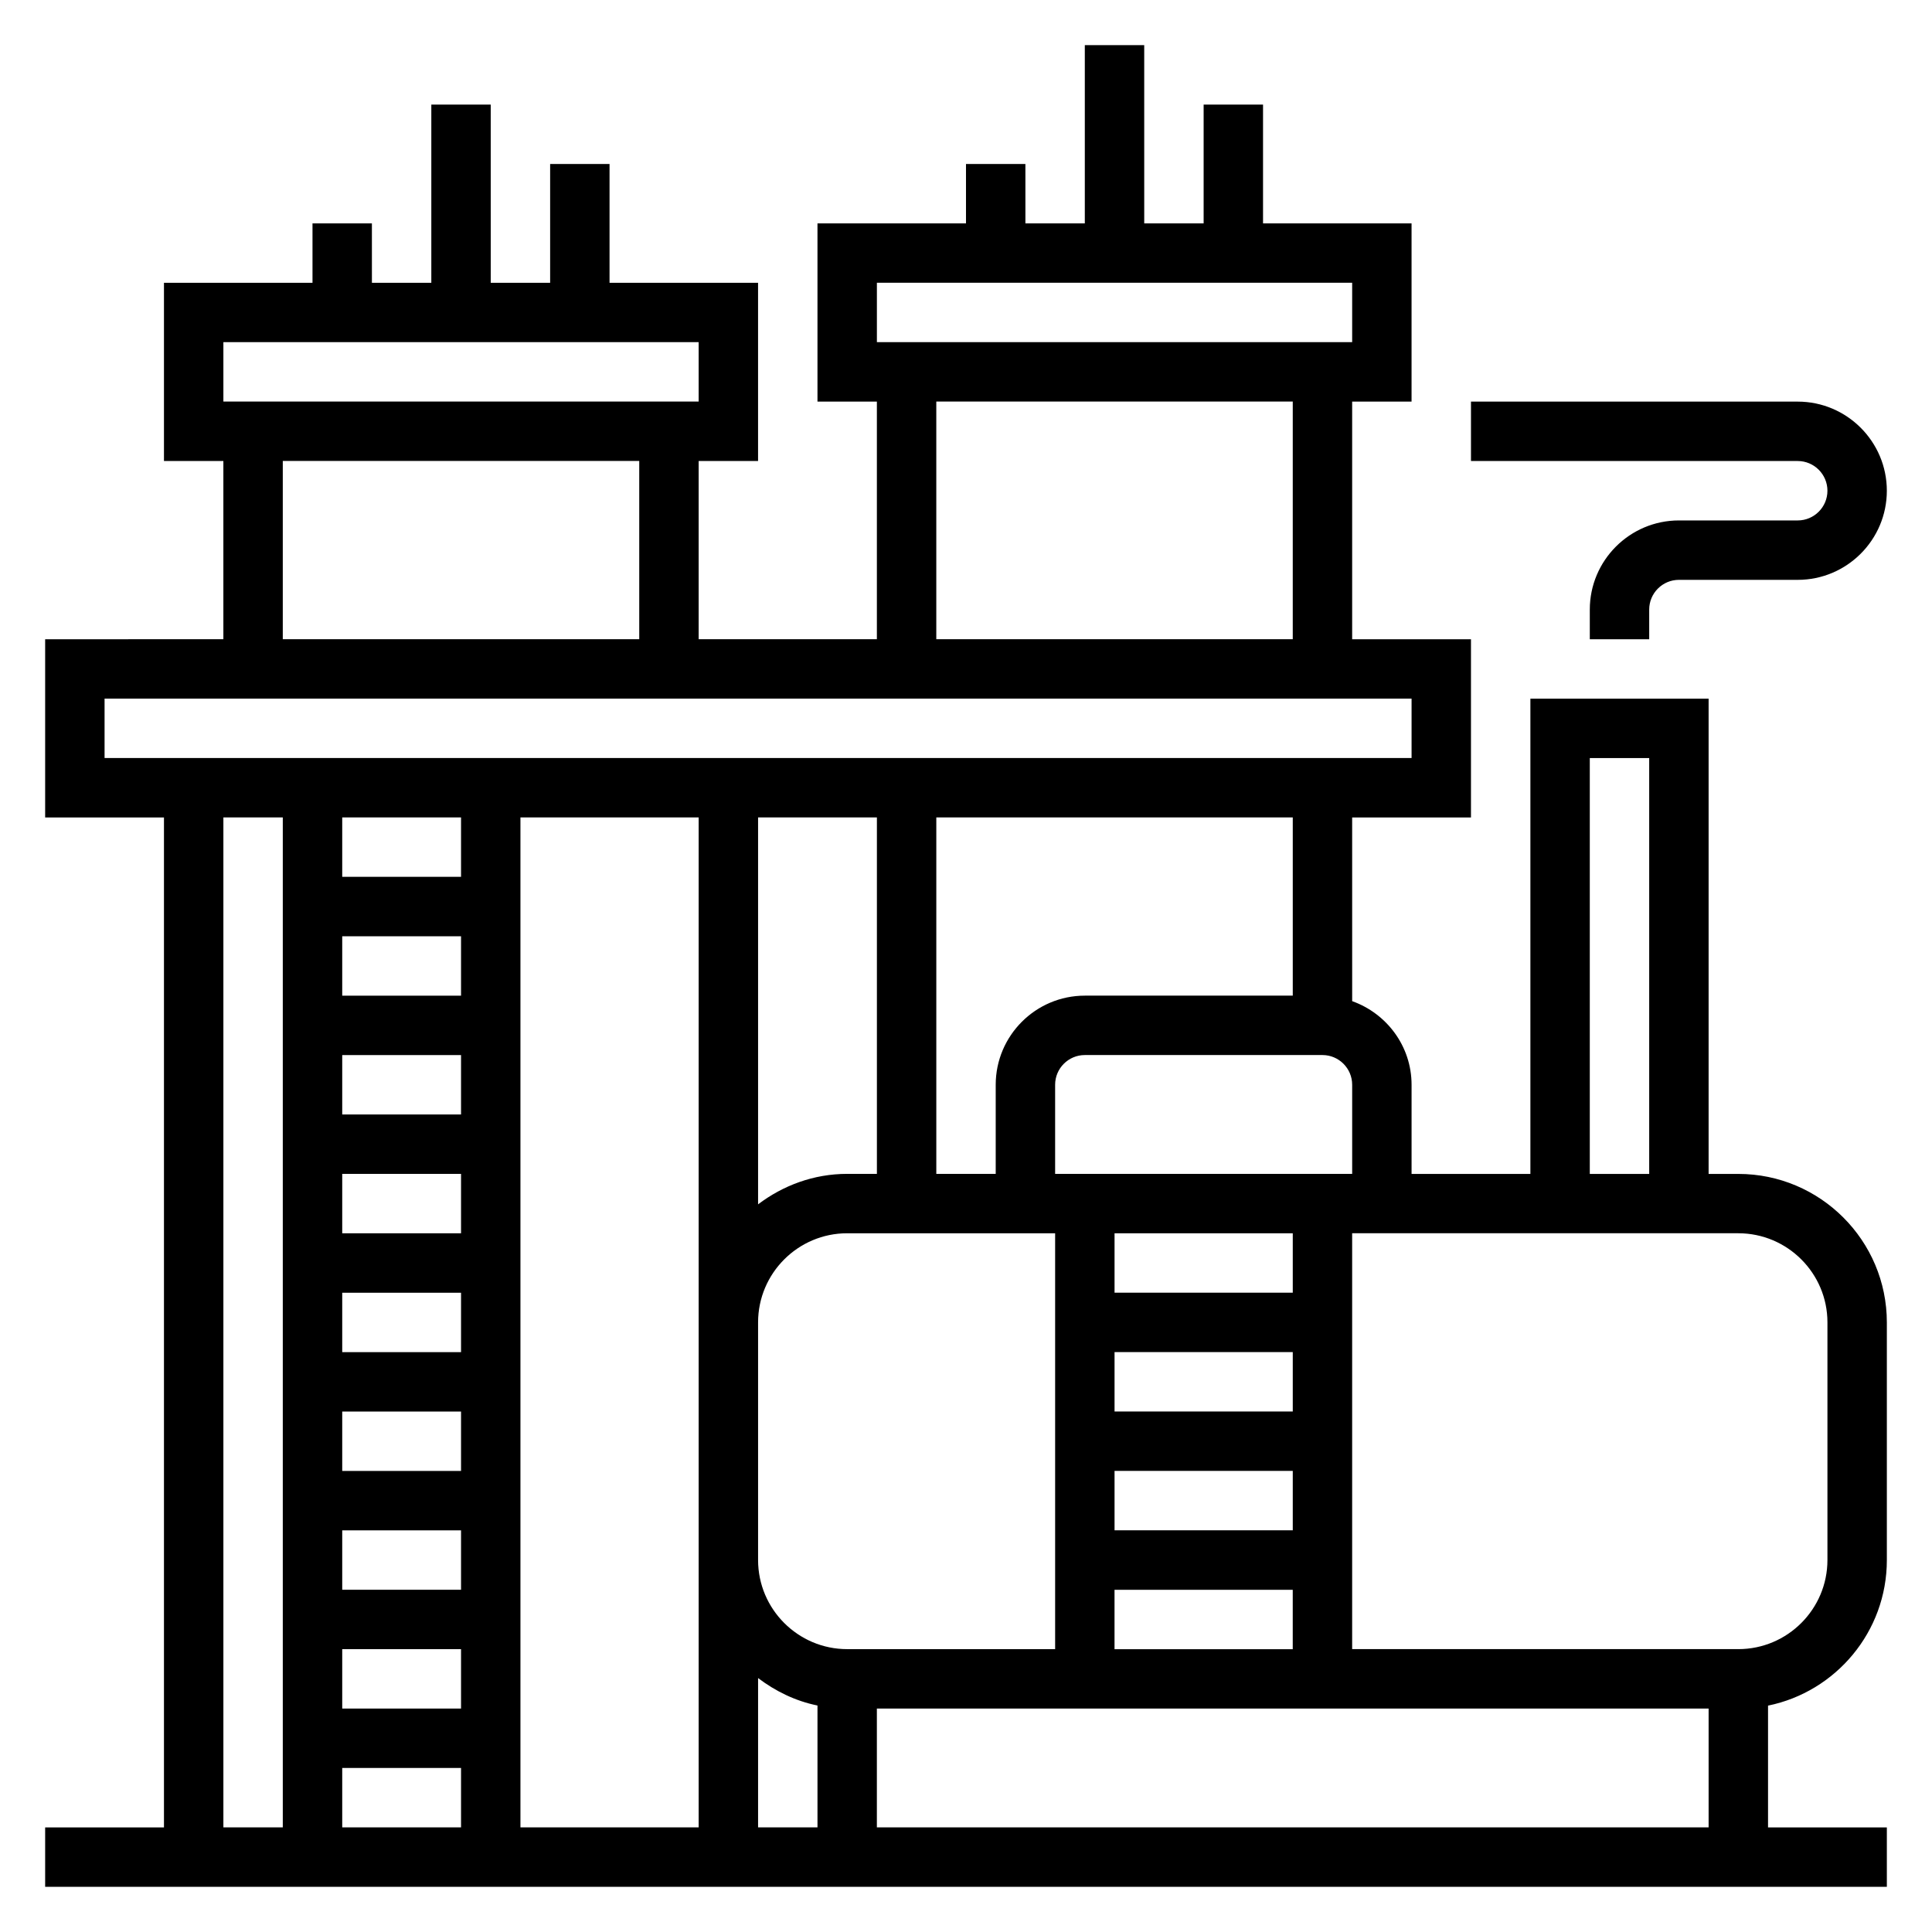 <?xml version="1.0" encoding="UTF-8"?>
<!-- Uploaded to: ICON Repo, www.svgrepo.com, Generator: ICON Repo Mixer Tools -->
<svg fill="#000000" width="800px" height="800px" version="1.1" viewBox="144 144 512 512" xmlns="http://www.w3.org/2000/svg">
 <g>
  <path d="m604.67 455.1h-7.871v-125.95h-47.23v125.95h-31.488v-23.617c0-10.25-6.606-18.91-15.742-22.168l-0.004-48.68h31.488v-47.23h-31.488v-62.977h15.742v-47.23h-39.359v-31.488h-15.742v31.488h-15.742l-0.004-47.234h-15.742v47.23h-15.742l-0.004-15.742h-15.742v15.742h-39.359v47.23h15.742v62.977h-47.23v-47.23h15.742v-47.23h-39.359v-31.488h-15.742v31.488h-15.742l-0.004-47.23h-15.742v47.23h-15.742l-0.004-15.742h-15.742v15.742h-39.363v47.23h15.742v47.23l-47.23 0.004v47.23h31.488v267.65l-31.488 0.004v15.742h488.07v-15.742h-31.488v-32.281c17.941-3.66 31.488-19.555 31.488-38.566v-62.977c0-21.707-17.656-39.363-39.359-39.363zm-39.359-110.21h15.742v110.21h-15.742zm-125.95 236.16v-15.742h47.23v15.742zm-173.18-220.42v15.742h-31.488v-15.742zm0 236.16h-31.488v-15.742h31.488zm0-31.488h-31.488v-15.742h31.488zm0-31.488h-31.488v-15.742h31.488zm0-31.488h-31.488v-15.742h31.488zm0-31.488h-31.488v-15.742h31.488zm0-31.488h-31.488v-15.742h31.488zm0-31.488h-31.488v-15.742h31.488zm-31.488 204.67h31.488v15.742h-31.488zm47.23-251.91h47.23v267.65h-47.23zm86.594 94.465c-8.895 0-17.02 3.078-23.617 8.078v-102.54h31.488v94.465zm-23.617 133.62c4.598 3.481 9.895 6.086 15.742 7.273v32.293h-15.742zm23.617-7.668c-13.02 0-23.617-10.598-23.617-23.617v-62.977c0-13.02 10.598-23.617 23.617-23.617h55.105v110.21zm118.08-31.488h-47.23v-15.742h47.23zm0-31.488h-47.23v-15.742h47.23zm0-31.488h-47.23v-15.742h47.23zm-62.977-31.488v-23.617c0-4.344 3.535-7.871 7.871-7.871h62.977c4.336 0 7.871 3.527 7.871 7.871v23.617zm62.977-47.23h-55.105c-13.02 0-23.617 10.598-23.617 23.617v23.617h-15.742v-94.469h94.465zm-110.21-188.93h125.95v15.742l-125.95 0.004zm15.742 31.488h94.465v62.977h-94.465zm-188.93-15.742h125.95v15.742h-125.95zm15.742 31.488h94.465v47.23h-94.465zm-47.23 62.973h346.37v15.742l-346.37 0.004zm31.488 31.488h15.742v267.65l-15.742 0.004zm173.18 267.65v-31.488h220.42v31.488zm251.91-70.852c0 13.02-10.598 23.617-23.617 23.617h-102.34v-110.21h102.34c13.02 0 23.617 10.598 23.617 23.617z"/>
  <path d="m628.29 274.05c0 4.344-3.535 7.871-7.871 7.871h-31.488c-13.02 0-23.617 10.598-23.617 23.617v7.871h15.742v-7.871c0-4.344 3.535-7.871 7.871-7.871h31.488c13.02 0 23.617-10.598 23.617-23.617s-10.598-23.617-23.617-23.617h-86.59v15.742h86.594c4.336 0.004 7.871 3.527 7.871 7.875z"/>
 </g>
</svg>